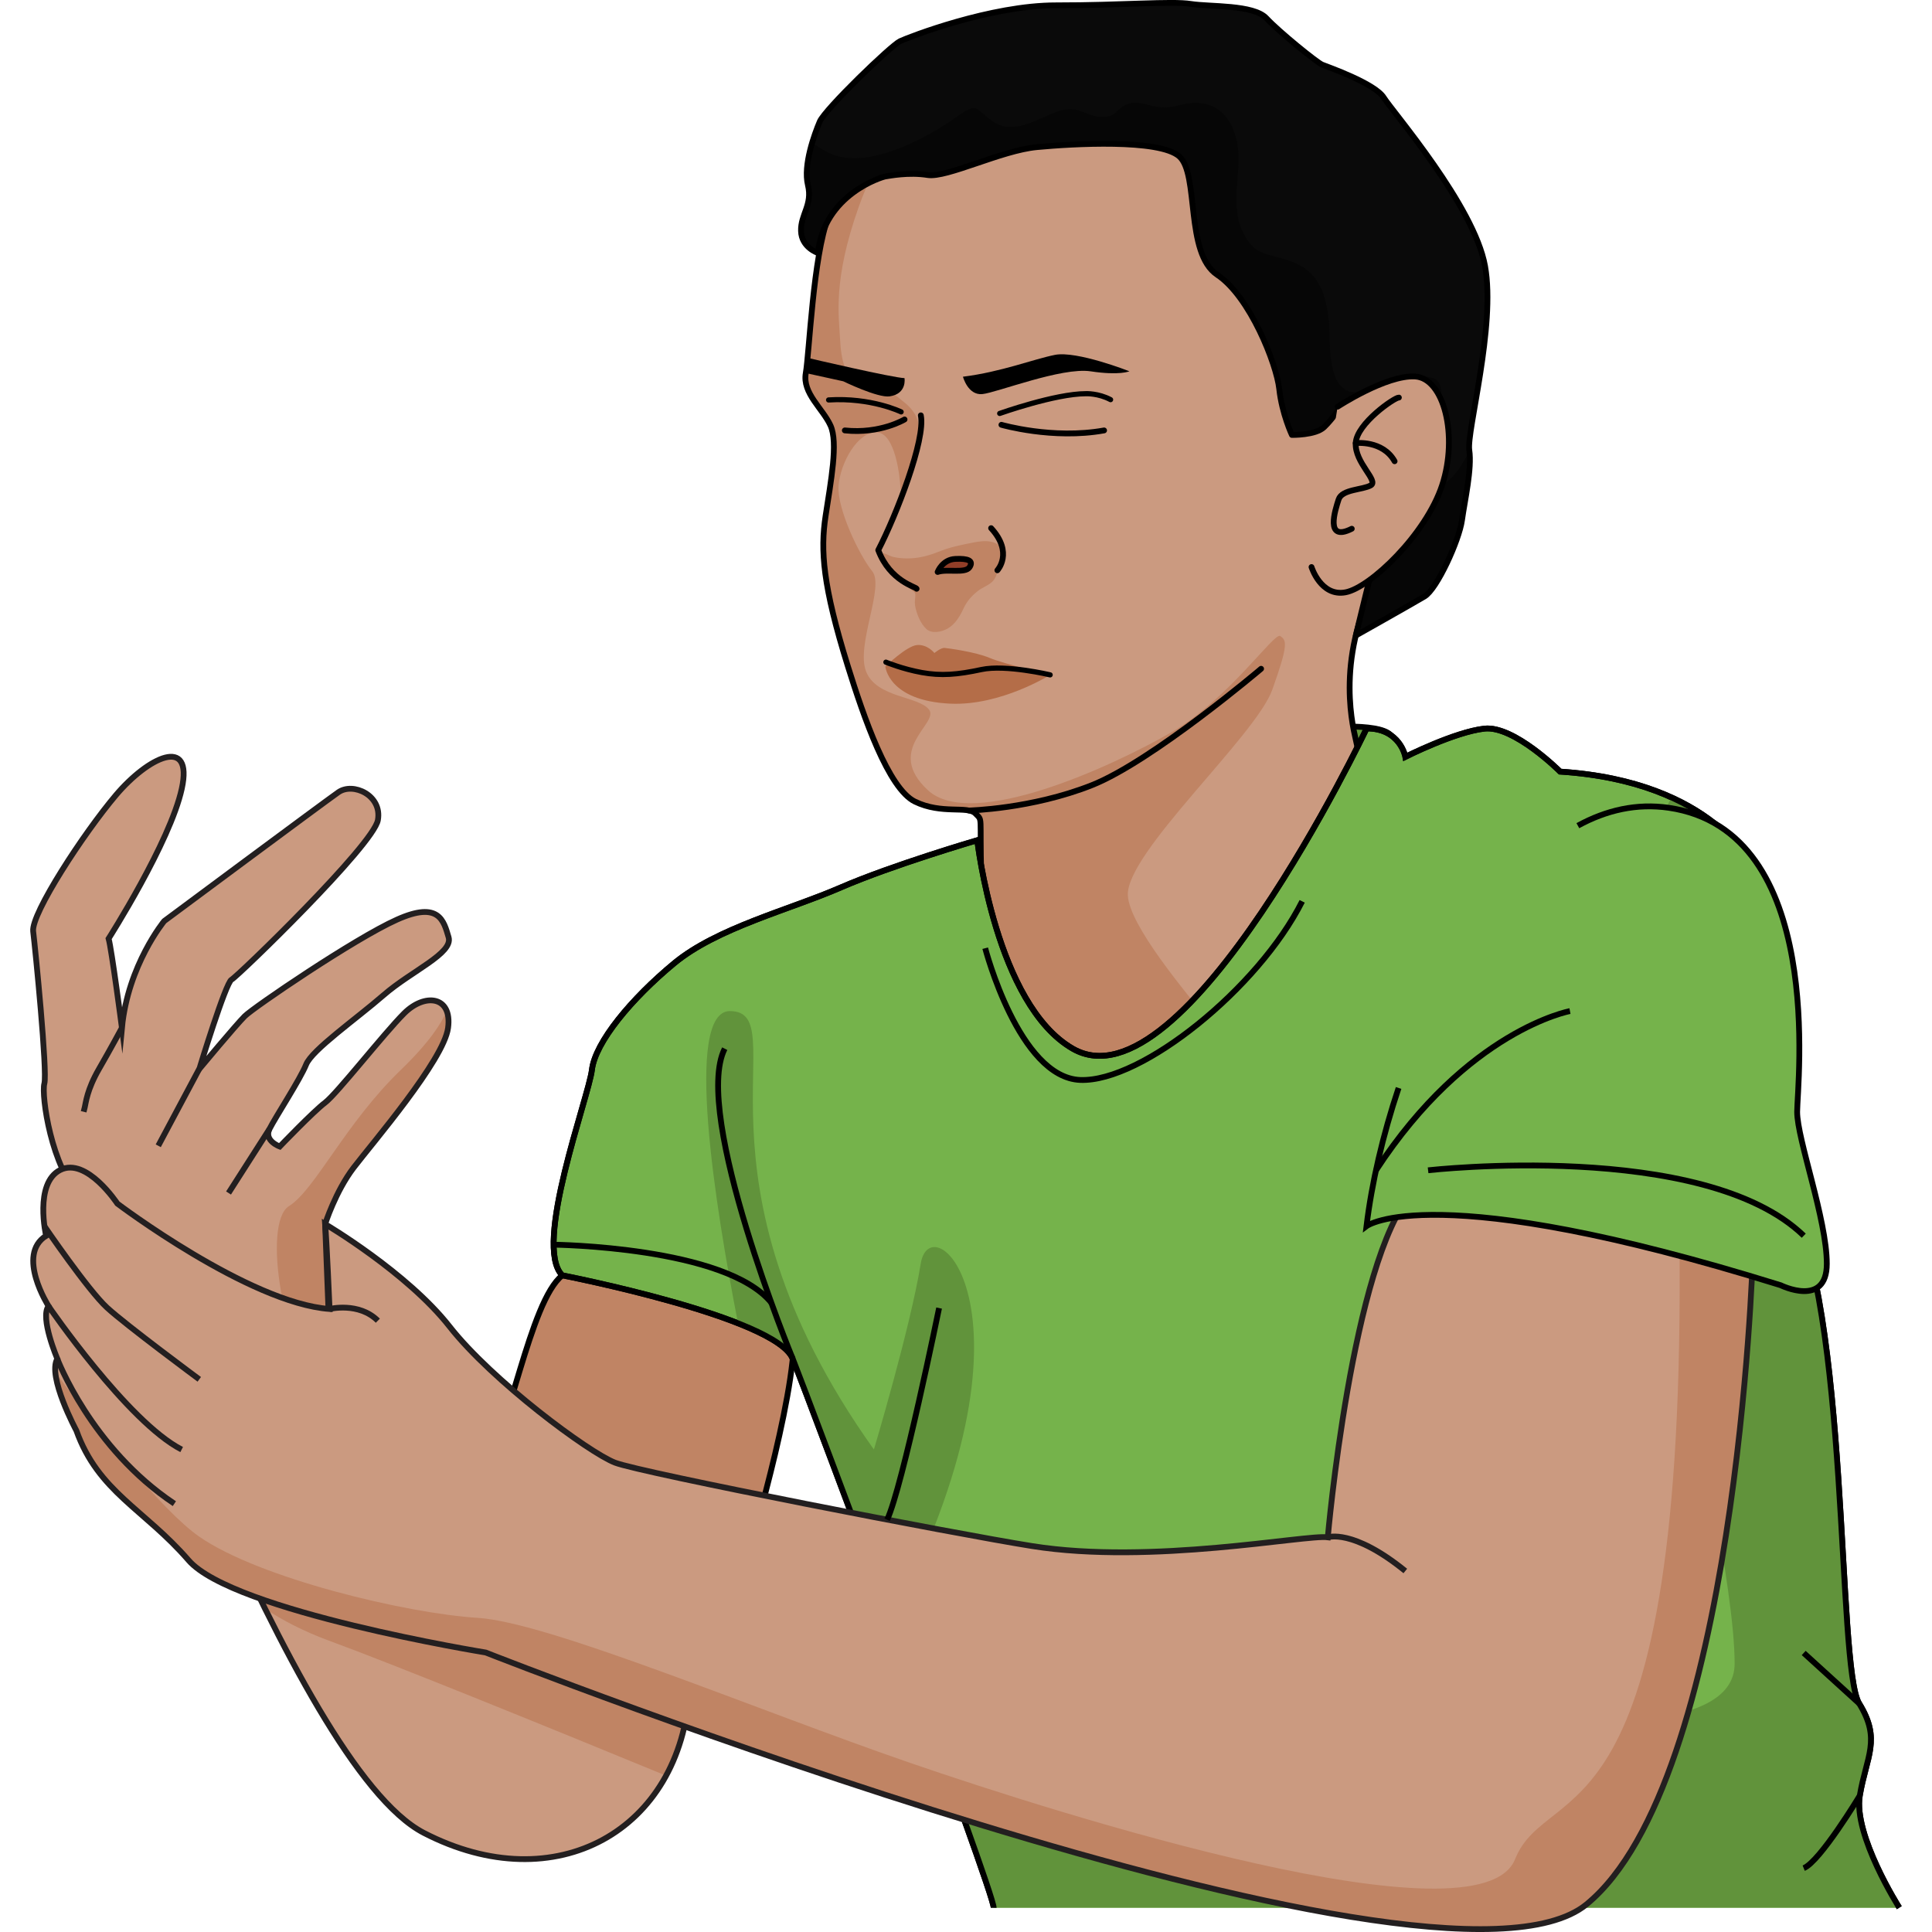 <?xml version="1.0" encoding="utf-8"?>
<!-- Created by: Science Figures, www.sciencefigures.org, Generator: Science Figures Editor -->
<svg version="1.1" id="Layer_1" xmlns="http://www.w3.org/2000/svg" xmlns:xlink="http://www.w3.org/1999/xlink" 
	 width="800px" height="800px" viewBox="0 0 323.03 333.46" enable-background="new 0 0 323.03 333.46" xml:space="preserve">
<g>
	<g>
		<path fill="#C08464" stroke="#000000" stroke-miterlimit="10" d="M124.23,267.25c0,0,9.09-30.32,7.39-39.29
			s-34.11-12.38-39.79-7.83s-9.09,27.28-14.21,35.24C72.5,263.32,124.23,267.25,124.23,267.25z"/>
		<path fill="#CB9A80" d="M51.66,230.73l-0.76-19.45c0,0,1.77-5.61,4.93-9.75c3.16-4.14,15.54-18.54,16.29-24.1
			c0.76-5.56-4.04-6.06-7.58-2.53c-3.54,3.54-11.62,13.89-13.64,15.41c-2.02,1.52-7.83,7.58-7.83,7.58s-2.78-1.01-1.77-3.03
			c1.01-2.02,5.31-8.59,6.32-11.12c1.01-2.53,8.59-7.83,13.39-12c4.8-4.17,12.03-7.2,11.2-9.98s-1.6-6.32-8.92-3.03
			c-7.33,3.28-24.76,15.16-26.27,16.67c-1.52,1.52-7.83,9.09-7.83,9.09s4.55-14.91,5.56-15.41c1.01-0.51,24.51-23.24,25.26-27.54
			c0.76-4.29-4.29-6.57-6.82-4.8c-2.53,1.77-30.06,22.23-30.06,22.23s-6.27,7.58-7.3,18.44c0,0-1.79-13.64-2.3-15.41
			c0,0,10.61-16.62,12.63-25.87s-5.81-5.46-11.37,1.11S0.14,157.72,0.51,160.75c0.37,3.03,2.48,24.25,1.93,26.27
			c-0.55,2.02,1.22,14.65,6.27,19.45c5.05,4.8,36.51,98.15,59.24,109.89s44.34-0.38,45.85-24.63c1.52-24.25-51.92-47.75-51.92-47.75
			L51.66,230.73z"/>
		<path fill="#C08464" d="M40.53,277.66c2.94,1.96,6.6,3.89,11.13,5.55c11.52,4.23,38.58,15.24,58.1,23.27
			c2.27-4.17,3.69-9.13,4.04-14.74c0.23-3.62-0.78-7.22-2.64-10.73L31.33,258C34.27,264.6,37.36,271.28,40.53,277.66z"/>
		<line fill="none" stroke="#231F20" stroke-miterlimit="10" x1="34.23" y1="205.91" x2="41.3" y2="194.86"/>
		<line fill="none" stroke="#231F20" stroke-miterlimit="10" x1="29.17" y1="184.5" x2="22.1" y2="197.76"/>
		<path fill="none" stroke="#231F20" stroke-miterlimit="10" d="M15.81,177.43c0,0-1.86,3.47-3.94,7.07
			c-2.08,3.6-2.27,5.87-2.46,6.63c-0.19,0.76-0.19,0.76-0.19,0.76l0,0"/>
		<g>
			<path fill="#C08464" d="M63.97,184.66c-9.66,9.32-14.78,20.68-19.33,23.53c-4.55,2.84-1.33,25.22,7.01,34.49
				c4.07,4.53,21.63,11.43,38.51,17.3c-13.71-9.58-28.28-15.99-28.28-15.99l-10.23-13.26l-0.76-19.45c0,0,1.77-5.61,4.93-9.75
				c3.16-4.14,15.54-18.54,16.29-24.1c0.17-1.21,0.05-2.17-0.24-2.92C70.97,176.65,68.84,179.96,63.97,184.66z"/>
		</g>
		<path fill="none" stroke="#231F20" stroke-miterlimit="10" d="M51.66,230.73l-0.76-19.45c0,0,1.77-5.61,4.93-9.75
			c3.16-4.14,15.54-18.54,16.29-24.1c0.76-5.56-4.04-6.06-7.58-2.53c-3.54,3.54-11.62,13.89-13.64,15.41
			c-2.02,1.52-7.83,7.58-7.83,7.58s-2.78-1.01-1.77-3.03c1.01-2.02,5.31-8.59,6.32-11.12c1.01-2.53,8.59-7.83,13.39-12
			c4.8-4.17,12.03-7.2,11.2-9.98s-1.6-6.32-8.92-3.03c-7.33,3.28-24.76,15.16-26.27,16.67c-1.52,1.52-7.83,9.09-7.83,9.09
			s4.55-14.91,5.56-15.41c1.01-0.51,24.51-23.24,25.26-27.54c0.76-4.29-4.29-6.57-6.82-4.8c-2.53,1.77-30.06,22.23-30.06,22.23
			s-6.27,7.58-7.3,18.44c0,0-1.79-13.64-2.3-15.41c0,0,10.61-16.62,12.63-25.87s-5.81-5.46-11.37,1.11S0.14,157.72,0.51,160.75
			c0.37,3.03,2.48,24.25,1.93,26.27c-0.55,2.02,1.22,14.65,6.27,19.45c5.05,4.8,36.51,98.15,59.24,109.89s44.34-0.38,45.85-24.63
			c1.52-24.25-51.92-47.75-51.92-47.75L51.66,230.73z"/>
	</g>
	<path fill="#64993A" stroke="#000000" stroke-miterlimit="10" d="M221.61,125.65c0,0,11.24-1.11,13.25,1.27
		c2.01,2.38-18.87,23.28-18.87,23.28l-2.52-20.84L221.61,125.65z"/>
	<g>
		<path fill="#CB9A80" d="M164.12,170.47c-0.05-0.66,0.33-8.28,0.03-19.19c-0.3-10.91,0.32-9.49-1.01-10.87
			c-1.33-1.38-5.82,0.19-10.43-2.05c-4.61-2.24-8.87-14.66-11.59-23.38c-4.33-13.92-4.75-19.94-3.84-25.93
			c0.91-5.99,2.19-12.65,0.85-15.6c-1.34-2.95-4.88-5.58-4.27-9.04c0.61-3.47,1.28-20.23,3.89-26.92
			c2.61-6.69,16.02-19.48,27.78-22.13c11.76-2.64,45.04-10.5,60.05,7.3c15.02,17.81,17.33,60.68,8.4,74.83
			c-8.93,14.16-5.87,27.21-5.22,30.04c0.64,2.83,3.97,18.19,3.97,18.19l-48.66,55.54L164.12,170.47z"/>
		<path fill="#C08464" d="M167.06,93.99c-1.66-1.07-3.87-0.42-5.63-0.08c-1.65,0.33-3.16,0.71-4.71,1.34
			c-1.44,0.59-3.05,1.02-4.6,1.11c-1.05,0.06-2.12,0.01-3.15-0.23c-0.58-0.13-1.25-0.6-1.8-0.64c-1.59-0.1,0.94,2.43,1.26,2.75
			c1.14,1.14,2.18,2.56,3.5,3.49c0.46,0.32,0.84,0.41,0.84,1c0,0.61-0.15,1.09-0.05,1.74c0.22,1.37,0.91,3.13,1.94,4.08
			c0.97,0.9,2.66,0.52,3.7-0.07c1.32-0.75,2.14-2.18,2.76-3.52c0.58-1.23,1.43-2.18,2.5-3c0.76-0.59,1.89-0.96,2.53-1.66
			c0.45-0.49,0.69-1.14,0.86-1.77c0.15-0.55,0.43-0.97,0.61-1.5C167.96,96.09,168.03,94.61,167.06,93.99z"/>
		<path fill="#C08464" d="M152.7,138.35c-4.61-2.24-8.87-14.66-11.59-23.38c-4.33-13.92-4.75-19.94-3.84-25.93
			c0.91-5.99,2.19-12.65,0.85-15.6c-1.34-2.95-4.88-5.58-4.27-9.04c0.61-3.47,1.28-20.23,3.89-26.92
			c1.31-3.35,5.34-8.24,10.51-12.62c-1.89,3.05-3.78,6.69-5.25,10.84c-4.51,12.71-3.41,18.85-3.23,22.71
			c0.18,3.87,1.01,7.07,3.07,6.77c2.06-0.3,5.29,1.99,8.18,4.39c2.89,2.39,2.65,4.99,2.04,8c-0.61,3-2.79,8.52-2.86,6.72
			c-0.07-1.8-0.84-9.6-4.13-9.68c-3.28-0.08-6.25,5.29-6.55,9.23c-0.3,3.94,3.61,12.06,5.8,14.74c2.2,2.68-2.87,12.8-1.04,17.35
			c1.82,4.55,9.11,4.21,10.87,6.57c1.76,2.36-7.8,6.87-0.2,13.9c7.61,7.02,31.91-4.18,41.98-9.99c10.07-5.82,17.8-17.41,18.84-16.63
			c1.04,0.77,1.48,1.26-1.4,9.29c-2.89,8.02-25.34,28.19-24.92,35.51c0.29,5.11,9.5,16.21,15.24,23.14l-20.63,23.55l-19.95-30.78
			c-0.05-0.66,0.33-8.28,0.03-19.19c-0.3-10.91,0.32-9.49-1.01-10.87C161.81,139.03,157.32,140.59,152.7,138.35z"/>
		<path fill="none" stroke="#000000" stroke-linecap="round" stroke-linejoin="round" stroke-miterlimit="10" d="M164.12,170.47
			c-0.05-0.66,0.33-8.28,0.03-19.19c-0.3-10.91,0.32-9.49-1.01-10.87c-1.33-1.38-5.82,0.19-10.43-2.05
			c-4.61-2.24-8.87-14.66-11.59-23.38c-4.33-13.92-4.75-19.94-3.84-25.93c0.91-5.99,2.19-12.65,0.85-15.6
			c-1.34-2.95-4.88-5.58-4.27-9.04c0.61-3.47,1.28-20.23,3.89-26.92c2.61-6.69,16.02-19.48,27.78-22.13
			c11.76-2.64,45.04-10.5,60.05,7.3c15.02,17.81,17.33,60.68,8.4,74.83c-8.93,14.16-5.87,27.21-5.22,30.04
			c0.64,2.83,3.97,18.19,3.97,18.19l-48.66,55.54L164.12,170.47z"/>
		<path fill="none" stroke="#000000" stroke-linecap="round" stroke-linejoin="round" stroke-miterlimit="10" d="M152.99,101.62
			c-0.05-0.33-4.57-1.24-6.62-6.67c3.15-6.09,8.2-19.11,7.35-23.26"/>
		<path fill="#913E28" stroke="#000000" stroke-linecap="round" stroke-linejoin="round" stroke-miterlimit="10" d="M156.62,98.72
			c0,0,0.81-2.14,3.04-2.25c2.24-0.11,3.2,0.31,2.47,1.43C161.39,99.03,158.22,98.15,156.62,98.72z"/>
		<path fill="none" stroke="#000000" stroke-linecap="round" stroke-linejoin="round" stroke-miterlimit="10" d="M166.93,98.43
			c0,0,2.82-3.01-1.08-7.27"/>
		<path fill="#B46D48" d="M176.04,116.48c0,0-7.95-1.87-10.43-2.92c-2.47-1.05-7.11-1.66-7.77-1.73c-0.66-0.07-1.78,0.88-1.78,0.88
			s-1.18-1.52-2.99-1.38c-1.81,0.15-5.48,3.71-5.48,3.71s0.53,5.93,11.23,6.41C167.55,121.84,176.04,116.48,176.04,116.48z"/>
		<path fill="none" stroke="#000000" stroke-linecap="round" stroke-linejoin="round" stroke-miterlimit="10" d="M162.02,139.89
			c0,0,10.8-0.24,21.22-4.37c10.41-4.13,29.21-20.09,29.21-20.09"/>
		<path fill="#0A0A0A" d="M226.68,69.55c0,0-1.89,2.79-3.37,4.19c-1.48,1.4-5.54,1.33-5.54,1.33s-1.72-3.62-2.19-7.94
			c-0.47-4.32-5.07-15.96-10.69-19.69c-5.62-3.73-3.09-17.44-6.58-20.46c-3.49-3.03-18.4-2.17-24.55-1.59
			c-6.15,0.57-15.57,5.35-18.86,4.82c-3.28-0.53-6.66,0.15-7.28,0.24c-0.61,0.09-10.59,3.1-11.66,13.21c0,0-2.84-0.93-2.92-3.79
			c-0.09-2.85,2.03-4.52,1.19-7.94c-0.84-3.42,1.12-8.78,2.04-10.94c0.92-2.16,12.29-13.13,13.86-13.88
			c1.58-0.74,15.67-6.21,26.97-6.19c11.28,0.01,19.95-0.77,23.23-0.24c3.29,0.52,10.82,0.08,13.03,2.46
			c2.21,2.37,8.73,7.65,9.63,8.02c0.9,0.37,9.08,3.21,10.63,5.68c1.55,2.47,15.6,18.67,17.48,29.08c1.88,10.42-3.2,28.54-2.72,31.77
			c0.48,3.23-0.78,8.65-1.26,12.1c-0.48,3.45-4.29,11.86-6.47,13.16c-2.17,1.29-11.85,6.74-11.85,6.74s3.46-14.66,4-15.41
			c0.55-0.75,1.38-16.28,1.08-16.5C233.57,77.57,226.68,69.55,226.68,69.55z"/>
		<path fill="#060606" d="M135.96,43.65c0,0-2.84-0.93-2.92-3.79c-0.09-2.85,2.03-4.52,1.19-7.94c-0.52-2.1,0.02-4.92,0.73-7.29
			c0.85,0.56,1.73,1.24,3.11,1.86c6.45,2.91,16.64-2.62,21.75-6.27c3.65-2.61,3.14-1.62,6.15,0.62c3.6,2.68,7.71-0.28,11.36-1.6
			c3.83-1.38,4.92,1.26,8.38,0.92c1.69-0.16,2.13-1.63,3.57-2.16c1.7-0.63,3.22,0.04,4.77,0.36c3.27,0.67,4.58-0.76,7.58-0.59
			c5.08,0.29,6.93,5.29,6.93,9.52c0,4.58-1.31,9.02,1,13.29c2.02,3.73,4.45,3.22,7.96,4.48c4.74,1.7,6.08,5.45,6.59,10.05
			c0.37,3.32-0.45,11.05,3.51,12.45c3.66,1.3,17.35-7.12,15.77,1.22c-0.8,4.19-4.36,7.73-3.29,12.31c1.15,4.93,4.56,2.72,6.6-0.33
			c0.61-0.91,1.17-1.89,1.7-2.89c0.41,3.25-0.81,8.53-1.28,11.91c-0.48,3.45-4.29,11.86-6.47,13.16
			c-2.17,1.29-11.85,6.74-11.85,6.74s3.46-14.66,4-15.41c0.55-0.75,1.38-16.28,1.08-16.5c-0.3-0.22-7.19-8.23-7.19-8.23
			s-1.89,2.79-3.37,4.19c-1.48,1.4-5.54,1.33-5.54,1.33s-1.72-3.62-2.19-7.94c-0.47-4.32-5.07-15.96-10.69-19.69
			c-5.62-3.73-3.09-17.44-6.58-20.46c-3.49-3.03-18.4-2.17-24.55-1.59c-6.15,0.57-15.57,5.35-18.86,4.82
			c-3.28-0.53-6.66,0.15-7.28,0.24C147.01,30.54,137.03,33.55,135.96,43.65z"/>
		<path fill="none" stroke="#000000" stroke-linecap="round" stroke-linejoin="round" stroke-miterlimit="10" d="M226.68,69.55
			c0,0-1.89,2.79-3.37,4.19c-1.48,1.4-5.54,1.33-5.54,1.33s-1.72-3.62-2.19-7.94c-0.47-4.32-5.07-15.96-10.69-19.69
			c-5.62-3.73-3.09-17.44-6.58-20.46c-3.49-3.03-18.4-2.17-24.55-1.59c-6.15,0.57-15.57,5.35-18.86,4.82
			c-3.28-0.53-6.66,0.15-7.28,0.24c-0.61,0.09-10.59,3.1-11.66,13.21c0,0-2.84-0.93-2.92-3.79c-0.09-2.85,2.03-4.52,1.19-7.94
			c-0.84-3.42,1.12-8.78,2.04-10.94c0.92-2.16,12.29-13.13,13.86-13.88c1.58-0.74,15.67-6.21,26.97-6.19
			c11.28,0.01,19.95-0.77,23.23-0.24c3.29,0.52,10.82,0.08,13.03,2.46c2.21,2.37,8.73,7.65,9.63,8.02c0.9,0.37,9.08,3.21,10.63,5.68
			c1.55,2.47,15.6,18.67,17.48,29.08c1.88,10.42-3.2,28.54-2.72,31.77c0.48,3.23-0.78,8.65-1.26,12.1
			c-0.48,3.45-4.29,11.86-6.47,13.16c-2.17,1.29-11.85,6.74-11.85,6.74s3.46-14.66,4-15.41c0.55-0.75,1.38-16.28,1.08-16.5
			C233.57,77.57,226.68,69.55,226.68,69.55z"/>
		<path fill="#CB9A80" d="M225.66,70.19c0,0,8.39-5.5,13.37-5.21c4.98,0.29,7.46,10.22,4.67,18.74c-2.79,8.52-12.4,17.7-16.67,18.51
			c-4.27,0.81-5.88-4.36-5.88-4.36"/>
		<path fill="none" stroke="#000000" stroke-linecap="round" stroke-linejoin="round" stroke-miterlimit="10" d="M225.66,70.19
			c0,0,8.39-5.5,13.37-5.21c4.98,0.29,7.46,10.22,4.67,18.74c-2.79,8.52-12.4,17.7-16.67,18.51c-4.27,0.81-5.88-4.36-5.88-4.36"/>
		<path fill="none" stroke="#000000" stroke-linecap="round" stroke-linejoin="round" stroke-miterlimit="10" d="M236.23,68.62
			c-0.69-0.06-7.28,4.46-7.45,7.86c-0.17,3.4,4,6.48,2.6,7.29c-1.4,0.8-4.97,0.66-5.55,2.43c-0.58,1.78-2.44,7.45,2.27,5.06"/>
		<path fill="none" stroke="#000000" stroke-linecap="round" stroke-linejoin="round" stroke-miterlimit="10" d="M228.78,76.48
			c0,0,4.65-0.54,6.71,3.13"/>
		<g>
			<path d="M150.9,65.26c0,0,0.48,2.69-2.55,3.15c-2.05,0.31-8.02-2.6-8.02-2.6l-6.47-1.42l0.31-2.63
				C134.16,61.77,148.99,65.23,150.9,65.26z"/>
			<path d="M160.99,65.02c0,0,0.85,3.24,3.34,3c2.49-0.24,13.68-4.68,18.7-3.93c5.02,0.76,6.69-0.01,6.69-0.01
				s-9.08-3.57-12.85-2.83C173.11,62,167.63,64.19,160.99,65.02z"/>
			<path fill="none" stroke="#000000" stroke-linecap="round" stroke-linejoin="round" stroke-miterlimit="10" d="M167.63,73.32
				c0,0,8.86,2.57,17.72,0.97"/>
			<path d="M172.16,75.56"/>
			<path d="M174.54,76.34"/>
			<path d="M176.49,76.61"/>
			<path d="M179.11,76.48"/>
			<path d="M180.98,76.48"/>
			<path fill="none" stroke="#000000" stroke-linecap="round" stroke-linejoin="round" stroke-miterlimit="10" d="M150.91,72.4
				c0,0-4.21,2.54-10.31,1.89"/>
			<path d="M145.38,75.45"/>
			
				<path fill="none" stroke="#000000" stroke-width="0.894" stroke-linecap="round" stroke-linejoin="round" stroke-miterlimit="10" d="
				M137.8,69.03c7.36-0.46,12.52,2.06,12.52,2.06"/>
			
				<path fill="none" stroke="#000000" stroke-width="0.894" stroke-linecap="round" stroke-linejoin="round" stroke-miterlimit="10" d="
				M167.33,71.36c0,0,9.59-3.41,14.89-3.41c0,0,2.12-0.1,4.25,1.03"/>
			
				<path fill="none" stroke="#000000" stroke-width="0.894" stroke-linecap="round" stroke-linejoin="round" stroke-miterlimit="10" d="
				M176.04,116.48c0,0-7.69-1.82-11.86-0.92c-4.18,0.9-6.96,1.12-10.29,0.52c-3.33-0.6-6.2-1.79-6.2-1.79"/>
		</g>
	</g>
	<path fill="#75B34B" stroke="#000000" stroke-miterlimit="10" d="M322.6,329.26c0,0-7.96-12.51-6.82-19.33
		c1.14-6.82,3.76-9.66-0.11-15.92c-3.87-6.25-1.59-68.65-12.39-87.47s-5.98-56.82-5.98-56.82s-6.53-14.81-33.24-16.54
		c0,0-7.96-7.99-13.07-7.42c-5.12,0.57-13.64,4.87-13.64,4.87s-0.88-4.93-6.69-4.9c0,0-31.5,66.32-50.72,55.27
		c-13.25-7.62-16.48-35.98-16.48-35.98s-14.67,4.3-23.54,8.15c-8.86,3.86-21.37,6.97-28.76,13.08s-13.64,13.63-14.21,18.4
		S86.71,215,91.83,220.12c0,0,36.93,7.2,39.78,14.4s34.68,91.89,34.68,94.74"/>
	<path fill="#61933B" d="M131.61,234.52c1.35,3.4,9.15,24.06,17.01,45.23c27.77-53.37,6.81-72.35,5.08-61.64
		c-1.79,11.06-8.08,32.07-8.08,32.07c-33.73-47.24-13.44-75.54-24.81-75.67c-8.02-0.1-2.56,33.87,1.36,53.89
		C127.04,230.32,130.77,232.42,131.61,234.52z"/>
	<path fill="#61933B" d="M147.39,276.46c9.18,24.67,18.9,51.23,18.9,52.8H322.6c0,0-7.96-12.51-6.82-19.33
		c1.14-6.82,3.76-9.66-0.11-15.92c-3.87-6.25-1.59-68.65-12.39-87.47c-10.8-18.82-5.98-56.82-5.98-56.82s-3.15-7.14-14.02-12.08
		c-16.27,29.95,10.9,123.5,10.9,149.51C294.18,311.19,185.41,286,147.39,276.46z"/>
	<path fill="none" stroke="#000000" stroke-miterlimit="10" d="M322.6,329.26c0,0-7.96-12.51-6.82-19.33
		c1.14-6.82,3.76-9.66-0.11-15.92c-3.87-6.25-1.59-68.65-12.39-87.47s-5.98-56.82-5.98-56.82s-6.53-14.81-33.24-16.54
		c0,0-7.96-7.99-13.07-7.42c-5.12,0.57-13.64,4.87-13.64,4.87s-0.88-4.93-6.69-4.9c0,0-31.5,66.32-50.72,55.27
		c-13.25-7.62-16.48-35.98-16.48-35.98s-14.67,4.3-23.54,8.15c-8.86,3.86-21.37,6.97-28.76,13.08s-13.64,13.63-14.21,18.4
		S86.71,215,91.83,220.12c0,0,36.93,7.2,39.78,14.4s34.68,91.89,34.68,94.74"/>
	<g>
		<path fill="#CB9A80" d="M297.3,217.28c0,0-2.76,90.19-28.69,111.41c-25.94,21.22-190-43.47-190-43.47s-43.62-7.07-51.28-15.92
			s-15.58-11.79-19.37-22.4c0,0-5.05-9.35-3.28-12.38c0,0-3.03-7.07-1.52-9.09c0,0-5.65-8.84-0.42-12.13c0,0-2.1-9.09,2.45-11.37
			c4.55-2.27,9.85,5.81,9.85,5.81s22.74,17.18,36.63,18.19c0,0-0.51-11.87-0.76-14.65c0,0,14.15,8.34,21.47,17.68
			c7.33,9.35,24,21.73,28.55,23.49s58.77,12.3,72,14.4c20.65,3.28,47.24-2.02,51.03-1.52c0,0,4.17-47.56,14.53-59.43
			C238.48,205.91,292.46,212.73,297.3,217.28z"/>
		<path fill="#C08464" d="M27.32,269.3c7.66,8.84,51.28,15.92,51.28,15.92s164.06,64.69,190,43.47
			c25.94-21.22,28.69-111.41,28.69-111.41c-1.31-1.23-6.2-2.62-12.64-4c1.23,107.06-22.58,93.15-28.37,107.62
			c-6.06,15.14-78.06-7.56-104.46-16.65c-26.4-9.09-62.27-24.25-74.57-25.01c-12.29-0.76-37.73-6.82-48.09-14.03
			c-6.53-4.55-17.58-18.62-24.86-28.4c0.31,3.94,3.64,10.1,3.64,10.1C11.74,257.51,19.66,260.46,27.32,269.3z"/>
		<path fill="none" stroke="#231F20" stroke-miterlimit="10" d="M51.66,225.93c0,0,5.05-1.26,8.34,2.02"/>
		<path fill="none" stroke="#231F20" stroke-miterlimit="10" d="M2.44,211.63c0,0,7.53,11.05,10.82,14.07s15.92,12.37,15.92,12.37"
			/>
		<path fill="none" stroke="#231F20" stroke-miterlimit="10" d="M3.15,225.43c0,0,13.64,19.96,22.99,24.76"/>
		<path fill="none" stroke="#231F20" stroke-miterlimit="10" d="M4.67,234.52c0,0,5.81,15.41,20.21,25.01"/>
		<path fill="none" stroke="#231F20" stroke-miterlimit="10" d="M223.95,265.34c0,0,4.29-1.57,13.39,5.81"/>
		<path fill="none" stroke="#231F20" stroke-miterlimit="10" d="M297.3,217.28c0,0-2.76,90.19-28.69,111.41
			c-25.94,21.22-190-43.47-190-43.47s-43.62-7.07-51.28-15.92s-15.58-11.79-19.37-22.4c0,0-5.05-9.35-3.28-12.38
			c0,0-3.03-7.07-1.52-9.09c0,0-5.65-8.84-0.42-12.13c0,0-2.1-9.09,2.45-11.37c4.55-2.27,9.85,5.81,9.85,5.81
			s22.74,17.18,36.63,18.19c0,0-0.51-11.87-0.76-14.65c0,0,14.15,8.34,21.47,17.68c7.33,9.35,24,21.73,28.55,23.49
			s58.77,12.3,72,14.4c20.65,3.28,47.24-2.02,51.03-1.52c0,0,4.17-47.56,14.53-59.43C238.48,205.91,292.46,212.73,297.3,217.28z"/>
	</g>
	<path fill="#75B34B" stroke="#000000" stroke-miterlimit="10" d="M236.18,187.78c-2.74,8.19-4.64,16.43-5.54,23.85
		c0,0,11.24-8.56,71.49,10.2c0,0,7.96,3.94,7.96-3.71s-5.12-21.49-5.12-26.22s5.12-48.51-22.17-52.48
		c-5.51-0.8-10.77,0.4-15.68,3.09"/>
	<path fill="none" stroke="#000000" stroke-miterlimit="10" d="M265.76,174.51c0,0-17.7,3.28-33.48,27.48"/>
	<path fill="none" stroke="#000000" stroke-miterlimit="10" d="M241.27,201.99c0,0,47.58-5.4,64.84,11.29"/>
	<path fill="none" stroke="#000000" stroke-miterlimit="10" d="M131.61,234.52c0,0-17.42-42.24-11.74-53.52"/>
	<path fill="none" stroke="#000000" stroke-miterlimit="10" d="M164.83,163.66c0,0,5.82,22.36,16.43,22.74
		c10.61,0.38,30.7-15.8,38.28-30.83"/>
	<path fill="none" stroke="#000000" stroke-miterlimit="10" d="M156.87,225.77c0,0-6.33,30.96-8.97,36.53"/>
	<path fill="none" stroke="#000000" stroke-miterlimit="10" d="M90.34,214.83c0,0,29.69,0.33,37.57,10.01"/>
	<path fill="none" stroke="#000000" stroke-miterlimit="10" d="M315.78,309.93c0,0-6.85,11.37-9.68,12.51"/>
	<line fill="none" stroke="#000000" stroke-miterlimit="10" x1="315.67" y1="294.01" x2="306.1" y2="285.3"/>
</g>
</svg>